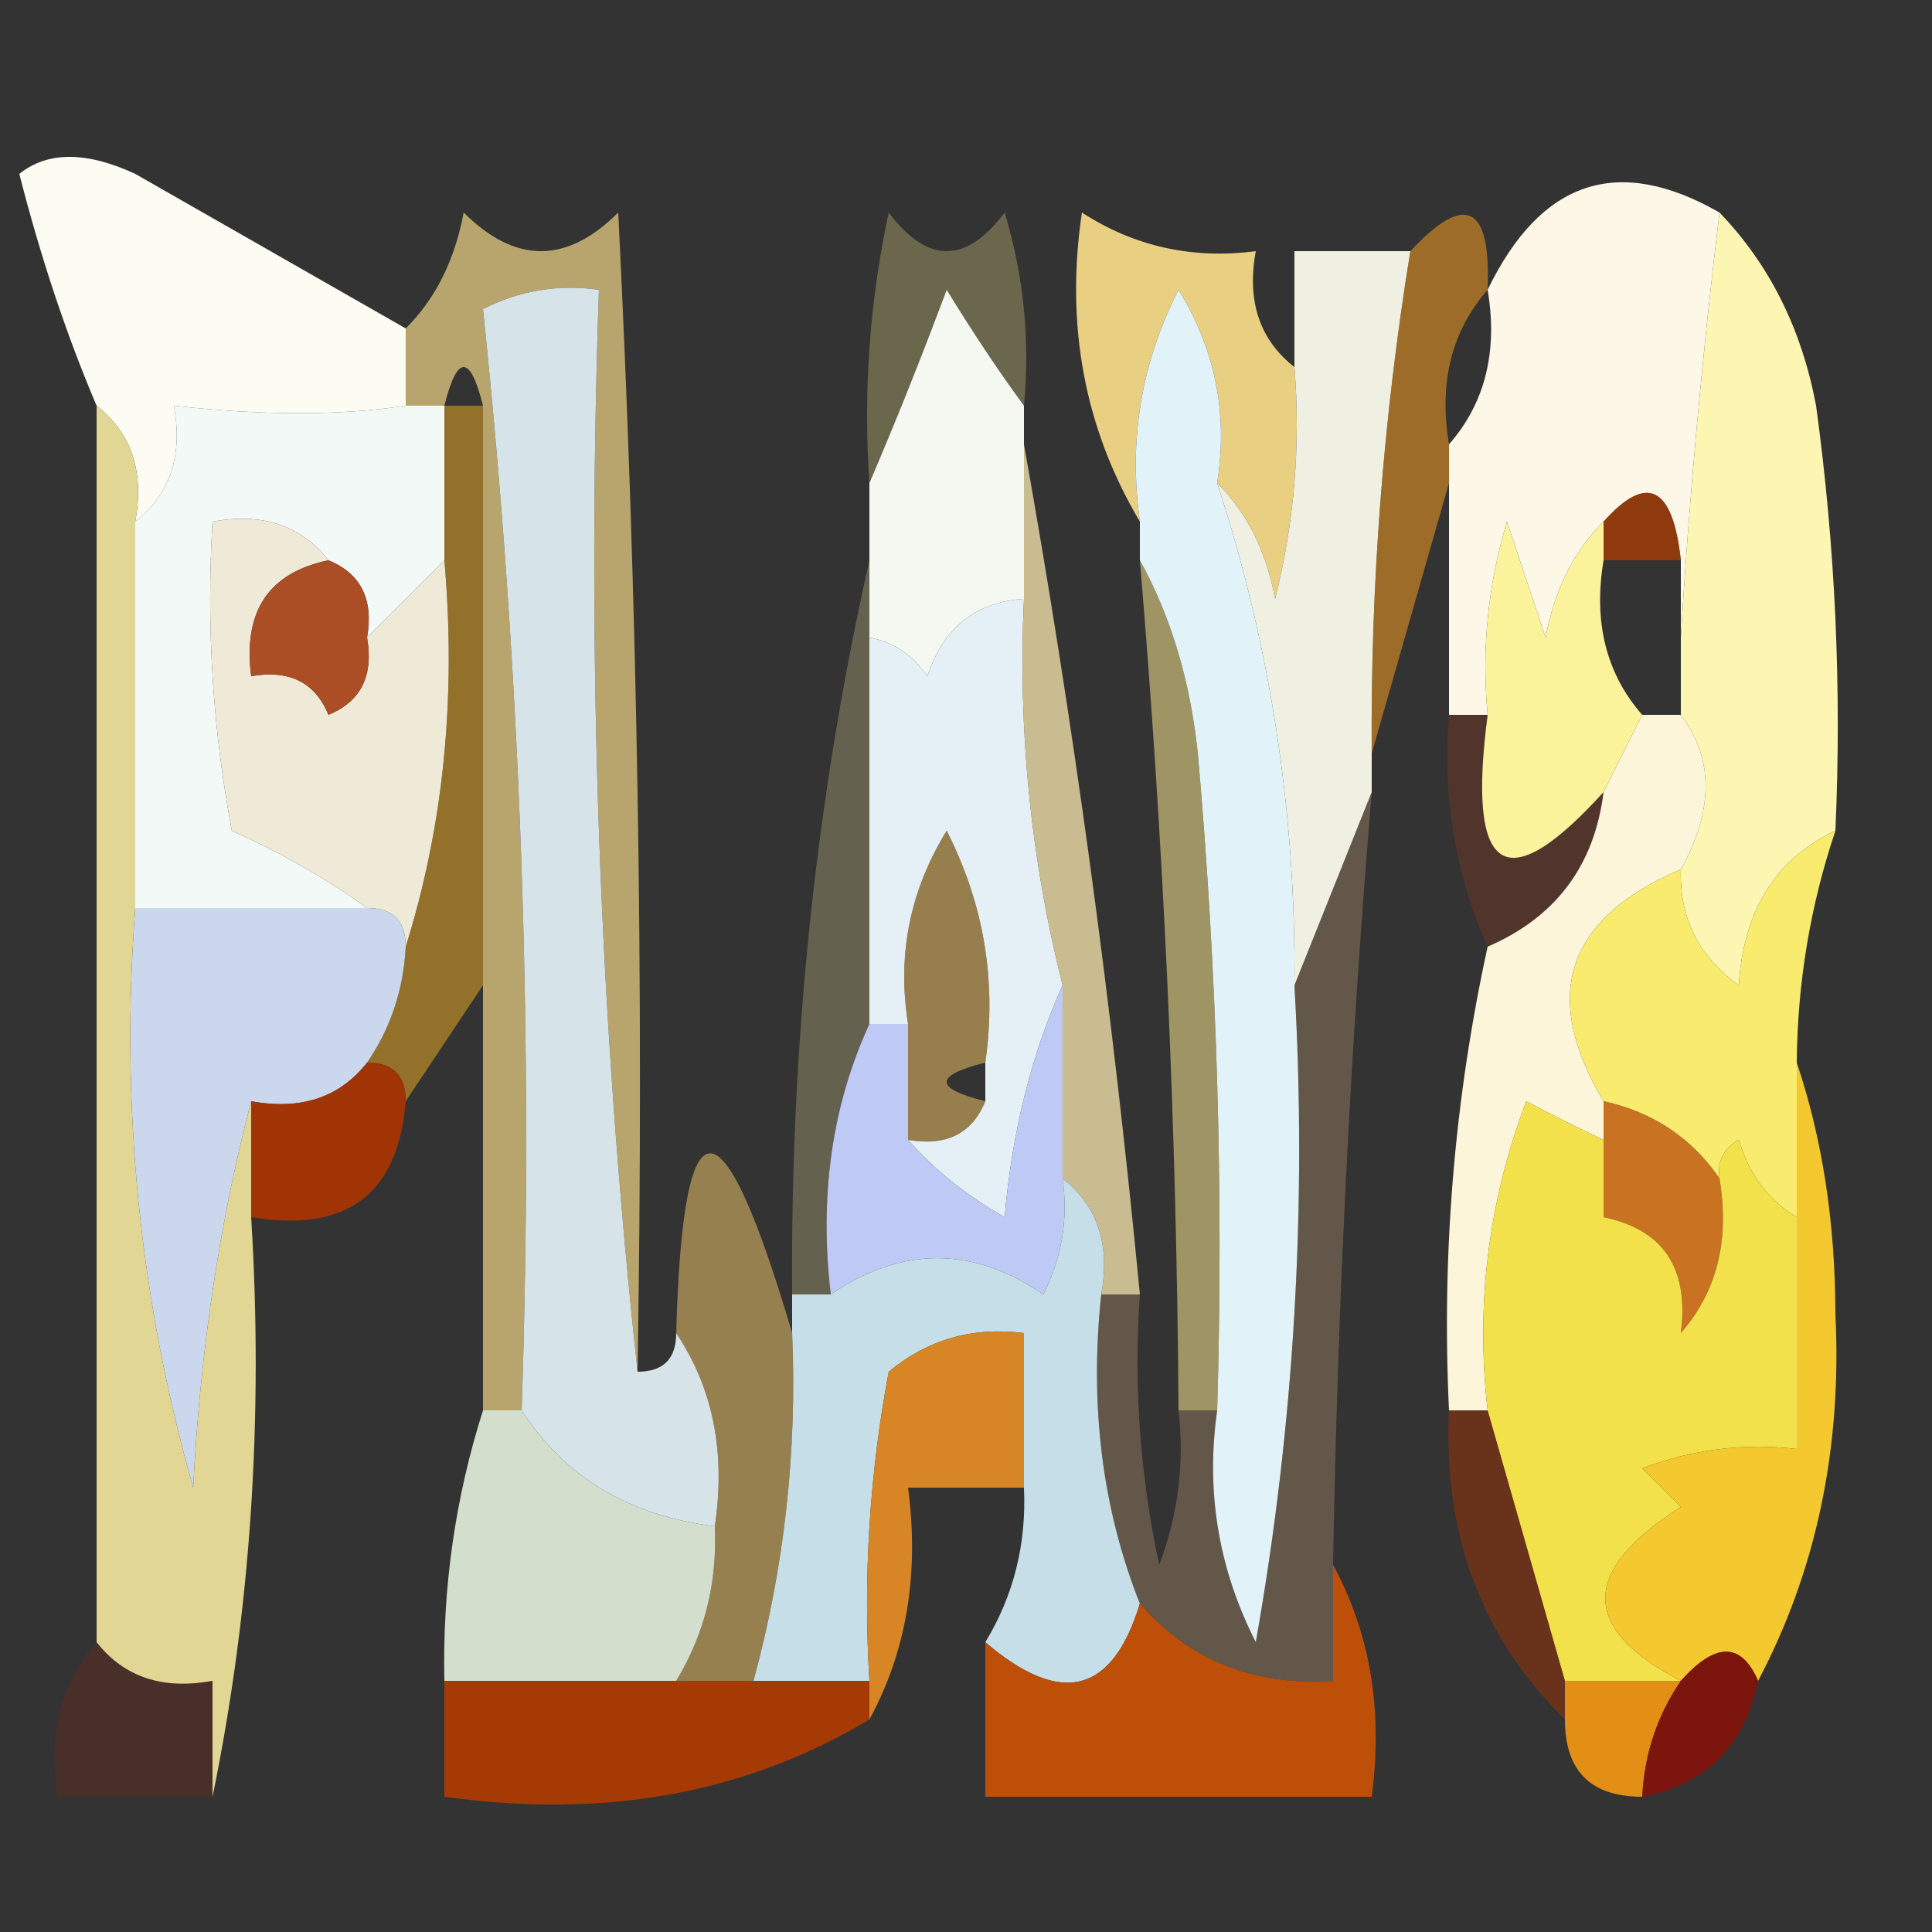 <?xml version="1.0" encoding="UTF-8"?>
<!DOCTYPE svg PUBLIC "-//W3C//DTD SVG 1.1//EN" "http://www.w3.org/Graphics/SVG/1.1/DTD/svg11.dtd">
<svg xmlns="http://www.w3.org/2000/svg" version="1.1" width="50px" height="50px" style="shape-rendering:geometricPrecision; text-rendering:geometricPrecision; image-rendering:optimizeQuality; fill-rule:evenodd; clip-rule:evenodd" xmlns:xlink="http://www.w3.org/1999/xlink">
<rect width="100%" height="100%" fill="#333333" stroke="none"/>
<g><path style="opacity:0.016" fill="#fefde7" d="M 3.5,3.5 C 4.833,4.167 4.833,4.167 3.5,3.5 Z"/></g>
<g><path style="opacity:1" fill="#fcf7e7" d="M 44.5,5.5 C 44.043,9.291 43.71,12.958 43.5,16.5C 43.5,15.833 43.5,15.167 43.5,14.5C 43.289,12.576 42.623,12.243 41.5,13.5C 40.732,14.262 40.232,15.262 40,16.5C 39.667,15.5 39.333,14.5 39,13.5C 38.507,15.134 38.34,16.801 38.5,18.5C 38.167,18.5 37.833,18.5 37.5,18.5C 37.5,16.5 37.5,14.5 37.5,12.5C 37.5,12.167 37.5,11.833 37.5,11.5C 38.434,10.432 38.768,9.099 38.5,7.5C 39.874,4.661 41.874,3.994 44.5,5.5 Z"/></g>
<g><path style="opacity:1" fill="#fcfcf3" d="M 3.5,4.5 C 5.833,5.833 8.167,7.167 10.5,8.5C 10.5,9.167 10.5,9.833 10.5,10.5C 8.81,10.758 6.81,10.758 4.5,10.5C 4.737,11.791 4.404,12.791 3.5,13.5C 3.737,12.209 3.404,11.209 2.5,10.5C 1.717,8.657 1.05,6.657 0.5,4.5C 1.233,3.913 2.233,3.913 3.5,4.5 Z"/></g>
<g><path style="opacity:0.29" fill="#f2e78b" d="M 26.5,10.5 C 25.842,9.602 25.176,8.602 24.5,7.5C 23.83,9.291 23.163,10.958 22.5,12.5C 22.337,10.143 22.503,7.81 23,5.5C 24,6.833 25,6.833 26,5.5C 26.494,7.134 26.66,8.801 26.5,10.5 Z"/></g>
<g><path style="opacity:0.945" fill="#f2d885" d="M 33.5,9.5 C 33.662,11.527 33.495,13.527 33,15.5C 32.768,14.262 32.268,13.262 31.5,12.5C 31.785,10.712 31.452,9.045 30.5,7.5C 29.534,9.396 29.201,11.396 29.5,13.5C 28.067,11.086 27.567,8.419 28,5.5C 29.356,6.38 30.856,6.714 32.5,6.5C 32.263,7.791 32.596,8.791 33.5,9.5 Z"/></g>
<g><path style="opacity:1" fill="#fdf5b2" d="M 44.5,5.5 C 45.793,6.842 46.626,8.509 47,10.5C 47.499,14.152 47.665,17.818 47.5,21.5C 45.955,22.23 45.122,23.563 45,25.5C 43.961,24.756 43.461,23.756 43.5,22.5C 44.354,20.965 44.354,19.632 43.5,18.5C 43.5,17.833 43.5,17.167 43.5,16.5C 43.71,12.958 44.043,9.291 44.5,5.5 Z"/></g>
<g><path style="opacity:1" fill="#f3f9f7" d="M 10.5,10.5 C 10.833,10.5 11.167,10.5 11.5,10.5C 11.5,11.833 11.5,13.167 11.5,14.5C 10.833,15.167 10.167,15.833 9.5,16.5C 9.672,15.508 9.338,14.842 8.5,14.5C 7.791,13.596 6.791,13.263 5.5,13.5C 5.336,16.187 5.503,18.854 6,21.5C 7.302,22.085 8.469,22.752 9.5,23.5C 7.5,23.5 5.5,23.5 3.5,23.5C 3.5,20.167 3.5,16.833 3.5,13.5C 4.404,12.791 4.737,11.791 4.5,10.5C 6.81,10.758 8.81,10.758 10.5,10.5 Z"/></g>
<g><path style="opacity:1" fill="#f4f8f1" d="M 26.5,10.5 C 26.5,10.833 26.5,11.167 26.5,11.5C 26.5,12.833 26.5,14.167 26.5,15.5C 25.25,15.577 24.417,16.244 24,17.5C 23.617,16.944 23.117,16.611 22.5,16.5C 22.5,15.833 22.5,15.167 22.5,14.5C 22.5,13.833 22.5,13.167 22.5,12.5C 23.163,10.958 23.83,9.291 24.5,7.5C 25.176,8.602 25.842,9.602 26.5,10.5 Z"/></g>
<g><path style="opacity:1" fill="#eff0e1" d="M 36.5,6.5 C 35.8,10.798 35.467,15.131 35.5,19.5C 35.5,19.833 35.5,20.167 35.5,20.5C 34.833,22.167 34.167,23.833 33.5,25.5C 33.542,21.031 32.876,16.698 31.5,12.5C 32.268,13.262 32.768,14.262 33,15.5C 33.495,13.527 33.662,11.527 33.5,9.5C 33.5,8.5 33.5,7.5 33.5,6.5C 34.5,6.5 35.5,6.5 36.5,6.5 Z"/></g>
<g><path style="opacity:0.553" fill="#f29a20" d="M 38.5,7.5 C 37.566,8.568 37.232,9.901 37.5,11.5C 37.5,11.833 37.5,12.167 37.5,12.5C 36.833,14.833 36.167,17.167 35.5,19.5C 35.467,15.131 35.8,10.798 36.5,6.5C 37.925,4.969 38.591,5.302 38.5,7.5 Z"/></g>
<g><path style="opacity:0.729" fill="#af3b00" d="M 43.5,14.5 C 42.833,14.5 42.167,14.5 41.5,14.5C 41.5,14.167 41.5,13.833 41.5,13.5C 42.623,12.243 43.289,12.576 43.5,14.5 Z"/></g>
<g><path style="opacity:0.722" fill="#ead184" d="M 16.5,35.5 C 15.506,26.348 15.173,17.015 15.5,7.5C 14.448,7.351 13.448,7.517 12.5,8C 13.485,17.417 13.818,26.917 13.5,36.5C 13.167,36.5 12.833,36.5 12.5,36.5C 12.5,32.833 12.5,29.167 12.5,25.5C 12.5,20.5 12.5,15.5 12.5,10.5C 12.167,9.167 11.833,9.167 11.5,10.5C 11.167,10.5 10.833,10.5 10.5,10.5C 10.5,9.833 10.5,9.167 10.5,8.5C 11.268,7.737 11.768,6.737 12,5.5C 13.333,6.833 14.667,6.833 16,5.5C 16.5,15.494 16.666,25.494 16.5,35.5 Z"/></g>
<g><path style="opacity:1" fill="#e1f2f8" d="M 31.5,12.5 C 32.876,16.698 33.542,21.031 33.5,25.5C 33.829,31.206 33.495,36.872 32.5,42.5C 31.534,40.604 31.201,38.604 31.5,36.5C 31.666,30.824 31.499,25.157 31,19.5C 30.802,17.618 30.302,15.952 29.5,14.5C 29.5,14.167 29.5,13.833 29.5,13.5C 29.201,11.396 29.534,9.396 30.5,7.5C 31.452,9.045 31.785,10.712 31.5,12.5 Z"/></g>
<g><path style="opacity:1" fill="#e5f0f6" d="M 26.5,15.5 C 26.342,18.902 26.676,22.236 27.5,25.5C 26.691,27.292 26.191,29.292 26,31.5C 25.005,30.934 24.172,30.267 23.5,29.5C 24.492,29.672 25.158,29.338 25.5,28.5C 25.5,28.167 25.5,27.833 25.5,27.5C 25.799,25.396 25.466,23.396 24.5,21.5C 23.548,23.045 23.215,24.712 23.5,26.5C 23.167,26.5 22.833,26.5 22.5,26.5C 22.5,23.167 22.5,19.833 22.5,16.5C 23.117,16.611 23.617,16.944 24,17.5C 24.417,16.244 25.25,15.577 26.5,15.5 Z"/></g>
<g><path style="opacity:1" fill="#eeead7" d="M 8.5,14.5 C 6.952,14.821 6.285,15.821 6.5,17.5C 6.281,18.675 6.614,19.675 7.5,20.5C 8.298,20.043 8.631,19.376 8.5,18.5C 9.338,18.158 9.672,17.492 9.5,16.5C 10.167,15.833 10.833,15.167 11.5,14.5C 11.813,18.042 11.479,21.375 10.5,24.5C 10.5,23.833 10.167,23.5 9.5,23.5C 8.469,22.752 7.302,22.085 6,21.5C 5.503,18.854 5.336,16.187 5.5,13.5C 6.791,13.263 7.791,13.596 8.5,14.5 Z M 6.5,17.5 C 7.492,17.328 8.158,17.662 8.5,18.5C 8.631,19.376 8.298,20.043 7.5,20.5C 6.614,19.675 6.281,18.675 6.5,17.5 Z"/></g>
<g><path style="opacity:1" fill="#ab4e25" d="M 8.5,14.5 C 9.338,14.842 9.672,15.508 9.5,16.5C 9.672,17.492 9.338,18.158 8.5,18.5C 8.158,17.662 7.492,17.328 6.5,17.5C 6.285,15.821 6.952,14.821 8.5,14.5 Z"/></g>
<g><path style="opacity:0.863" fill="#e0d29f" d="M 26.5,11.5 C 27.78,18.66 28.78,25.993 29.5,33.5C 29.167,33.5 28.833,33.5 28.5,33.5C 28.737,32.209 28.404,31.209 27.5,30.5C 27.5,28.833 27.5,27.167 27.5,25.5C 26.676,22.236 26.342,18.902 26.5,15.5C 26.5,14.167 26.5,12.833 26.5,11.5 Z"/></g>
<g><path style="opacity:1" fill="#fbf29c" d="M 41.5,13.5 C 41.5,13.833 41.5,14.167 41.5,14.5C 41.232,16.099 41.566,17.432 42.5,18.5C 42.167,19.167 41.833,19.833 41.5,20.5C 38.956,23.306 37.956,22.64 38.5,18.5C 38.34,16.801 38.507,15.134 39,13.5C 39.333,14.5 39.667,15.5 40,16.5C 40.232,15.262 40.732,14.262 41.5,13.5 Z"/></g>
<g><path style="opacity:0.239" fill="#b03b1c" d="M 37.5,18.5 C 37.833,18.5 38.167,18.5 38.5,18.5C 37.956,22.64 38.956,23.306 41.5,20.5C 41.262,22.404 40.262,23.738 38.5,24.5C 37.659,22.621 37.325,20.621 37.5,18.5 Z"/></g>
<g><path style="opacity:0.592" fill="#e8d786" d="M 29.5,14.5 C 30.302,15.952 30.802,17.618 31,19.5C 31.499,25.157 31.666,30.824 31.5,36.5C 31.167,36.5 30.833,36.5 30.5,36.5C 30.451,29.151 30.118,21.817 29.5,14.5 Z"/></g>
<g><path style="opacity:0.514" fill="#eeab23" d="M 11.5,10.5 C 11.833,10.5 12.167,10.5 12.5,10.5C 12.5,15.5 12.5,20.5 12.5,25.5C 11.833,26.5 11.167,27.5 10.5,28.5C 10.5,27.833 10.167,27.5 9.5,27.5C 10.11,26.609 10.443,25.609 10.5,24.5C 11.479,21.375 11.813,18.042 11.5,14.5C 11.5,13.167 11.5,11.833 11.5,10.5 Z"/></g>
<g><path style="opacity:0.294" fill="#ded193" d="M 22.5,14.5 C 22.5,15.167 22.5,15.833 22.5,16.5C 22.5,19.833 22.5,23.167 22.5,26.5C 21.532,28.607 21.198,30.941 21.5,33.5C 21.167,33.5 20.833,33.5 20.5,33.5C 20.454,26.95 21.121,20.617 22.5,14.5 Z"/></g>
<g><path style="opacity:1" fill="#fcf5da" d="M 42.5,18.5 C 42.833,18.5 43.167,18.5 43.5,18.5C 44.354,19.632 44.354,20.965 43.5,22.5C 40.533,23.762 39.866,25.762 41.5,28.5C 41.5,28.833 41.5,29.167 41.5,29.5C 40.85,29.196 40.184,28.863 39.5,28.5C 38.52,31.087 38.187,33.753 38.5,36.5C 38.167,36.5 37.833,36.5 37.5,36.5C 37.307,32.434 37.64,28.434 38.5,24.5C 40.262,23.738 41.262,22.404 41.5,20.5C 41.833,19.833 42.167,19.167 42.5,18.5 Z"/></g>
<g><path style="opacity:1" fill="#f9eb6e" d="M 47.5,21.5 C 46.85,23.435 46.517,25.435 46.5,27.5C 46.5,28.833 46.5,30.167 46.5,31.5C 45.778,31.082 45.278,30.416 45,29.5C 44.601,29.728 44.435,30.062 44.5,30.5C 43.778,29.449 42.778,28.782 41.5,28.5C 39.866,25.762 40.533,23.762 43.5,22.5C 43.461,23.756 43.961,24.756 45,25.5C 45.122,23.563 45.955,22.23 47.5,21.5 Z"/></g>
<g><path style="opacity:1" fill="#cbd7ed" d="M 3.5,23.5 C 5.5,23.5 7.5,23.5 9.5,23.5C 10.167,23.5 10.5,23.833 10.5,24.5C 10.443,25.609 10.11,26.609 9.5,27.5C 8.791,28.404 7.791,28.737 6.5,28.5C 5.679,31.641 5.179,34.975 5,38.5C 3.612,33.628 3.112,28.628 3.5,23.5 Z"/></g>
<g><path style="opacity:0.541" fill="#ebc064" d="M 25.5,27.5 C 24.167,27.833 24.167,28.167 25.5,28.5C 25.158,29.338 24.492,29.672 23.5,29.5C 23.5,28.5 23.5,27.5 23.5,26.5C 23.215,24.712 23.548,23.045 24.5,21.5C 25.466,23.396 25.799,25.396 25.5,27.5 Z"/></g>
<g><path style="opacity:1" fill="#a03404" d="M 9.5,27.5 C 10.167,27.5 10.5,27.833 10.5,28.5C 10.306,30.912 8.973,31.912 6.5,31.5C 6.5,30.5 6.5,29.5 6.5,28.5C 7.791,28.737 8.791,28.404 9.5,27.5 Z"/></g>
<g><path style="opacity:1" fill="#becaf5" d="M 27.5,25.5 C 27.5,27.167 27.5,28.833 27.5,30.5C 27.649,31.552 27.483,32.552 27,33.5C 25.172,32.248 23.339,32.248 21.5,33.5C 21.198,30.941 21.532,28.607 22.5,26.5C 22.833,26.5 23.167,26.5 23.5,26.5C 23.5,27.5 23.5,28.5 23.5,29.5C 24.172,30.267 25.005,30.934 26,31.5C 26.191,29.292 26.691,27.292 27.5,25.5 Z"/></g>
<g><path style="opacity:0.996" fill="#ca7423" d="M 41.5,28.5 C 42.778,28.782 43.778,29.449 44.5,30.5C 44.768,32.099 44.434,33.432 43.5,34.5C 43.715,32.821 43.048,31.821 41.5,31.5C 41.5,30.833 41.5,30.167 41.5,29.5C 41.5,29.167 41.5,28.833 41.5,28.5 Z"/></g>
<g><path style="opacity:1" fill="#c5dee8" d="M 27.5,30.5 C 28.404,31.209 28.737,32.209 28.5,33.5C 28.194,36.385 28.527,39.052 29.5,41.5C 28.789,43.842 27.456,44.175 25.5,42.5C 26.234,41.292 26.567,39.959 26.5,38.5C 26.5,37.167 26.5,35.833 26.5,34.5C 25.178,34.33 24.011,34.663 23,35.5C 22.503,38.146 22.336,40.813 22.5,43.5C 21.5,43.5 20.5,43.5 19.5,43.5C 20.299,40.57 20.632,37.57 20.5,34.5C 20.5,34.167 20.5,33.833 20.5,33.5C 20.833,33.5 21.167,33.5 21.5,33.5C 23.339,32.248 25.172,32.248 27,33.5C 27.483,32.552 27.649,31.552 27.5,30.5 Z"/></g>
<g><path style="opacity:1" fill="#d88526" d="M 26.5,38.5 C 25.5,38.5 24.5,38.5 23.5,38.5C 23.795,40.735 23.461,42.735 22.5,44.5C 22.5,44.167 22.5,43.833 22.5,43.5C 22.336,40.813 22.503,38.146 23,35.5C 24.011,34.663 25.178,34.33 26.5,34.5C 26.5,35.833 26.5,37.167 26.5,38.5 Z"/></g>
<g><path style="opacity:1" fill="#d6e4e9" d="M 16.5,35.5 C 17.167,35.5 17.5,35.167 17.5,34.5C 18.451,35.919 18.785,37.585 18.5,39.5C 16.272,39.223 14.605,38.223 13.5,36.5C 13.818,26.917 13.485,17.417 12.5,8C 13.448,7.517 14.448,7.351 15.5,7.5C 15.173,17.015 15.506,26.348 16.5,35.5 Z"/></g>
<g><path style="opacity:1" fill="#f3e14b" d="M 41.5,29.5 C 41.5,30.167 41.5,30.833 41.5,31.5C 41.238,32.978 41.571,34.311 42.5,35.5C 43.107,35.376 43.44,35.043 43.5,34.5C 44.434,33.432 44.768,32.099 44.5,30.5C 44.435,30.062 44.601,29.728 45,29.5C 45.278,30.416 45.778,31.082 46.5,31.5C 46.5,33.5 46.5,35.5 46.5,37.5C 45.127,37.343 43.793,37.51 42.5,38C 42.833,38.333 43.167,38.667 43.5,39C 40.894,40.65 40.894,42.15 43.5,43.5C 42.5,43.5 41.5,43.5 40.5,43.5C 39.833,41.167 39.167,38.833 38.5,36.5C 38.187,33.753 38.52,31.087 39.5,28.5C 40.184,28.863 40.85,29.196 41.5,29.5 Z M 41.5,31.5 C 43.048,31.821 43.715,32.821 43.5,34.5C 43.44,35.043 43.107,35.376 42.5,35.5C 41.571,34.311 41.238,32.978 41.5,31.5 Z"/></g>
<g><path style="opacity:0.569" fill="#e3bb66" d="M 20.5,34.5 C 20.632,37.57 20.299,40.57 19.5,43.5C 18.833,43.5 18.167,43.5 17.5,43.5C 18.234,42.292 18.567,40.959 18.5,39.5C 18.785,37.585 18.451,35.919 17.5,34.5C 17.672,28.297 18.672,28.297 20.5,34.5 Z"/></g>
<g><path style="opacity:0.3" fill="#d3aa7f" d="M 35.5,20.5 C 34.946,27.153 34.612,33.82 34.5,40.5C 34.5,41.5 34.5,42.5 34.5,43.5C 32.446,43.635 30.779,42.968 29.5,41.5C 28.527,39.052 28.194,36.385 28.5,33.5C 28.833,33.5 29.167,33.5 29.5,33.5C 29.337,35.857 29.503,38.19 30,40.5C 30.49,39.207 30.657,37.873 30.5,36.5C 30.833,36.5 31.167,36.5 31.5,36.5C 31.201,38.604 31.534,40.604 32.5,42.5C 33.495,36.872 33.829,31.206 33.5,25.5C 34.167,23.833 34.833,22.167 35.5,20.5 Z"/></g>
<g><path style="opacity:1" fill="#f4c82f" d="M 46.5,27.5 C 47.163,29.473 47.496,31.639 47.5,34C 47.672,37.477 47.006,40.644 45.5,43.5C 45.062,42.494 44.396,42.494 43.5,43.5C 40.894,42.15 40.894,40.65 43.5,39C 43.167,38.667 42.833,38.333 42.5,38C 43.793,37.51 45.127,37.343 46.5,37.5C 46.5,35.5 46.5,33.5 46.5,31.5C 46.5,30.167 46.5,28.833 46.5,27.5 Z"/></g>
<g><path style="opacity:1" fill="#d3dfcc" d="M 12.5,36.5 C 12.833,36.5 13.167,36.5 13.5,36.5C 14.605,38.223 16.272,39.223 18.5,39.5C 18.567,40.959 18.234,42.292 17.5,43.5C 15.5,43.5 13.5,43.5 11.5,43.5C 11.448,41.097 11.781,38.764 12.5,36.5 Z"/></g>
<g><path style="opacity:1" fill="#e2d694" d="M 2.5,10.5 C 3.404,11.209 3.737,12.209 3.5,13.5C 3.5,16.833 3.5,20.167 3.5,23.5C 3.112,28.628 3.612,33.628 5,38.5C 5.179,34.975 5.679,31.641 6.5,28.5C 6.5,29.5 6.5,30.5 6.5,31.5C 6.821,36.695 6.487,41.695 5.5,46.5C 5.5,45.5 5.5,44.5 5.5,43.5C 4.209,43.737 3.209,43.404 2.5,42.5C 2.5,31.833 2.5,21.167 2.5,10.5 Z"/></g>
<g><path style="opacity:0.467" fill="#a83202" d="M 37.5,36.5 C 37.833,36.5 38.167,36.5 38.5,36.5C 39.167,38.833 39.833,41.167 40.5,43.5C 40.5,43.833 40.5,44.167 40.5,44.5C 38.346,42.383 37.346,39.716 37.5,36.5 Z"/></g>
<g><path style="opacity:1" fill="#a63a05" d="M 11.5,43.5 C 13.5,43.5 15.5,43.5 17.5,43.5C 18.167,43.5 18.833,43.5 19.5,43.5C 20.5,43.5 21.5,43.5 22.5,43.5C 22.5,43.833 22.5,44.167 22.5,44.5C 19.316,46.414 15.649,47.08 11.5,46.5C 11.5,45.5 11.5,44.5 11.5,43.5 Z"/></g>
<g><path style="opacity:1" fill="#be4f09" d="M 34.5,40.5 C 35.461,42.265 35.795,44.265 35.5,46.5C 32.167,46.5 28.833,46.5 25.5,46.5C 25.5,45.167 25.5,43.833 25.5,42.5C 27.456,44.175 28.789,43.842 29.5,41.5C 30.779,42.968 32.446,43.635 34.5,43.5C 34.5,42.5 34.5,41.5 34.5,40.5 Z"/></g>
<g><path style="opacity:1" fill="#e38e14" d="M 40.5,43.5 C 41.5,43.5 42.5,43.5 43.5,43.5C 42.89,44.391 42.557,45.391 42.5,46.5C 41.167,46.5 40.5,45.833 40.5,44.5C 40.5,44.167 40.5,43.833 40.5,43.5 Z"/></g>
<g><path style="opacity:0.741" fill="#940c02" d="M 45.5,43.5 C 45.144,45.19 44.144,46.19 42.5,46.5C 42.557,45.391 42.89,44.391 43.5,43.5C 44.396,42.494 45.062,42.494 45.5,43.5 Z"/></g>
<g><path style="opacity:0.2" fill="#a42005" d="M 2.5,42.5 C 3.209,43.404 4.209,43.737 5.5,43.5C 5.5,44.5 5.5,45.5 5.5,46.5C 4.167,46.5 2.833,46.5 1.5,46.5C 1.232,44.901 1.566,43.568 2.5,42.5 Z"/></g>
</svg>
